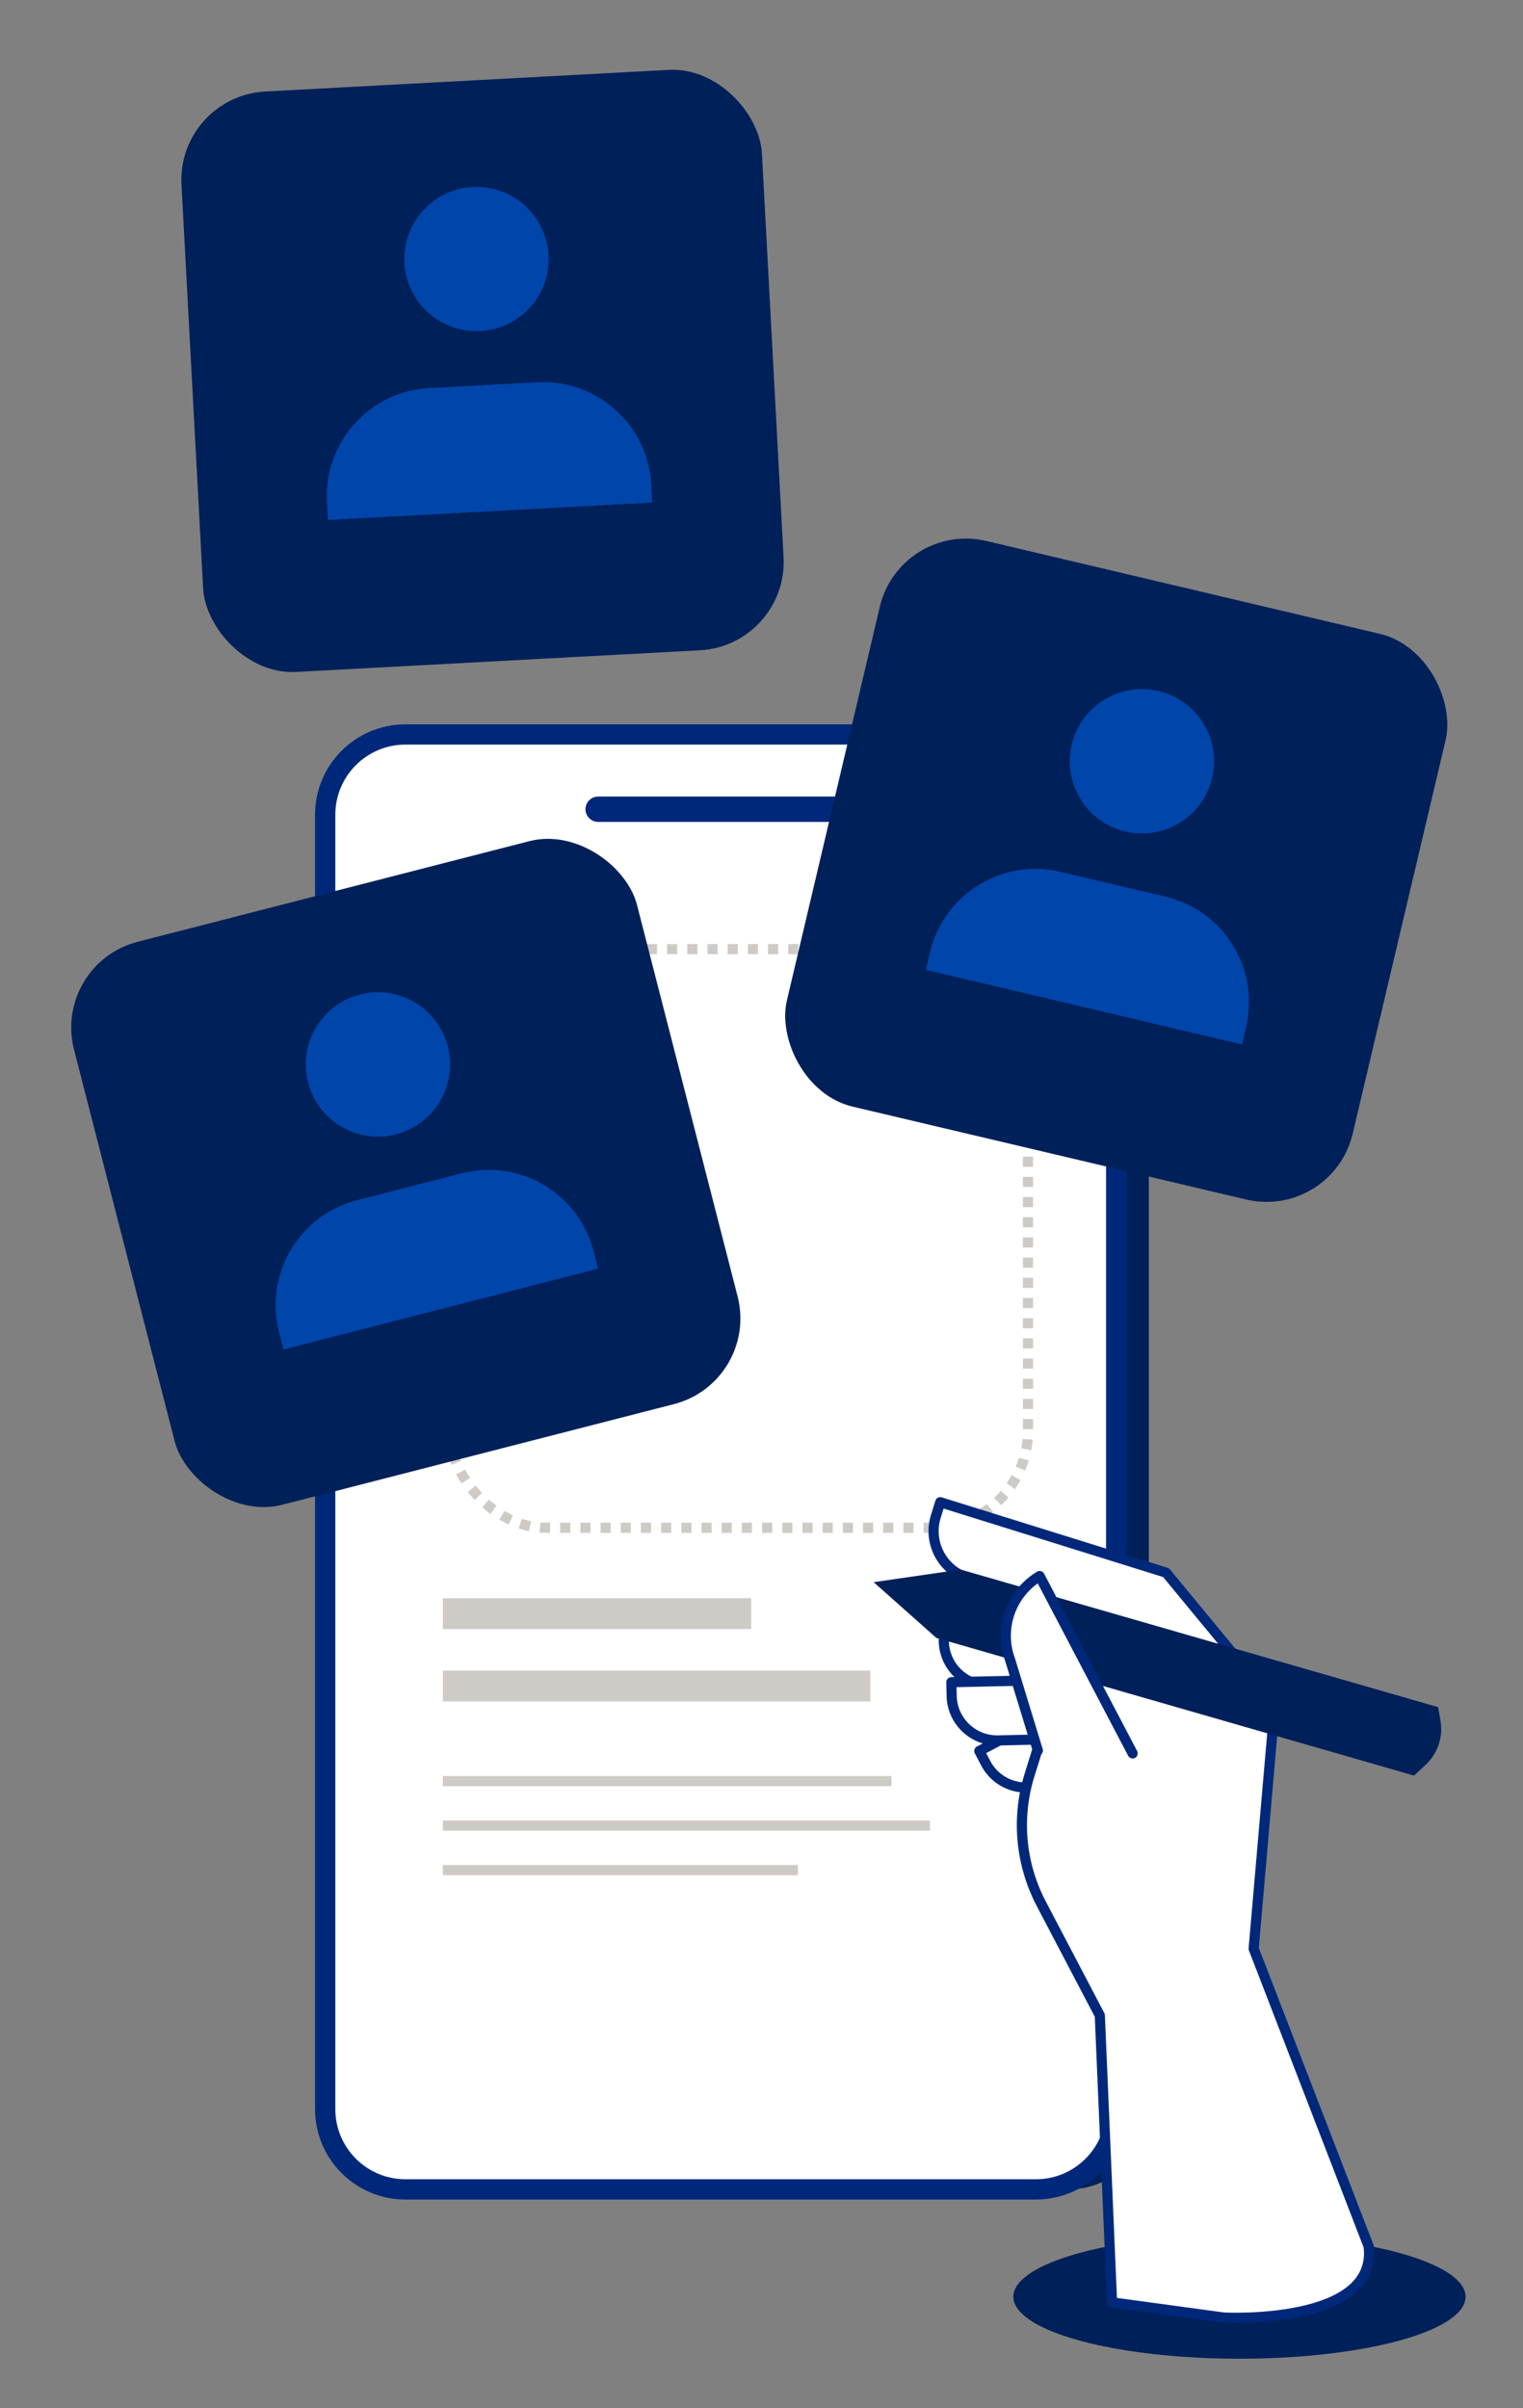 <?xml version="1.0" encoding="UTF-8"?>
<svg id="Layer_2" data-name="Layer 2" xmlns="http://www.w3.org/2000/svg" viewBox="0 0 300.26 474.81">
  <rect x="0" y="0" width="300.26" height="474.81" fill="#808080" stroke="none"/>
  <defs>
    <style>
      .cls-1, .cls-2, .cls-3 {
        stroke-width: 2px;
      }

      .cls-1, .cls-4, .cls-5 {
        fill: #fff;
        stroke: #00287a;
        stroke-linecap: round;
        stroke-linejoin: round;
      }

      .cls-2 {
        stroke-dasharray: 1.99 1.99;
      }

      .cls-2, .cls-6, .cls-3 {
        fill: none;
        stroke: #cecac6;
        stroke-miterlimit: 10;
      }

      .cls-6 {
        stroke-width: 6.08px;
      }

      .cls-7 {
        fill: #0045aa;
      }

      .cls-8 {
        fill: #002059;
      }

      .cls-4 {
        stroke-width: 4px;
      }

      .cls-5 {
        stroke-width: 5px;
      }
    </style>
  </defs>
  <ellipse class="cls-8" cx="244.36" cy="452.84" rx="44.58" ry="12.22"/>
  <g>
    <path class="cls-8" d="M86.36,144.81h124.31c8.73,0,15.82,7.09,15.82,15.82v255.22c0,8.73-7.09,15.82-15.82,15.82h-124.31c-8.73,0-15.82-7.09-15.82-15.82v-255.22c0-8.73,7.09-15.82,15.82-15.82Z"/>
    <path class="cls-4" d="M79.93,144.81h124.31c8.73,0,15.82,7.09,15.82,15.82v255.22c0,8.73-7.09,15.82-15.82,15.82h-124.31c-8.73,0-15.82-7.09-15.82-15.82v-255.22c0-8.73,7.09-15.82,15.82-15.82Z"/>
  </g>
  <line class="cls-5" x1="117.93" y1="159.55" x2="174.51" y2="159.55"/>
  <rect class="cls-2" x="88.58" y="187.13" width="114.09" height="114.09" rx="19.06" ry="19.06"/>
  <g>
    <line class="cls-3" x1="87.31" y1="351.17" x2="175.76" y2="351.17"/>
    <line class="cls-3" x1="87.31" y1="359.94" x2="183.35" y2="359.94"/>
    <line class="cls-3" x1="87.31" y1="368.72" x2="157.31" y2="368.72"/>
  </g>
  <g>
    <line class="cls-6" x1="87.31" y1="318.15" x2="148.09" y2="318.15"/>
    <line class="cls-6" x1="87.31" y1="332.43" x2="171.58" y2="332.43"/>
  </g>
  <g>
    <path class="cls-1" d="M217.59,332.37l-24.52,12.86,1.26,2.4c2.3,4.39,7.72,6.08,12.11,3.78l14.44-7.57-3.29-11.46Z"/>
    <path class="cls-1" d="M219.24,453.95l-2.41-56.58-11.55-22.03c-4.1-7.83-4.93-16.97-2.3-25.4l9.95-31.89-22.04-6.88c-5.13-1.6-7.99-7.06-6.39-12.19l.87-2.8,44.52,13.89,21.44,25.99-4.17,48.15,22.67,58.69c1.89,15.65-28.57,14.04-28.57,14.04l-22.03-3Z"/>
    <path class="cls-1" d="M213.72,326.42l-26.43-8.25-.81,2.58c-1.48,4.73,1.16,9.76,5.89,11.24l15.56,4.86,5.78-10.43Z"/>
    <path class="cls-1" d="M215.24,331.06l-27.68.61.06,2.71c.11,4.95,4.21,8.88,9.17,8.77l16.3-.36,2.15-11.73Z"/>
    <path class="cls-8" d="M283.53,336.59l-94.14-27.13-17.15,2.49,12.38,11,94.14,27.13,2.27-2.09c2.41-2.22,3.53-5.52,2.96-8.75l-.46-2.64Z"/>
    <path class="cls-1" d="M223.3,345.71l-18.34-34.97-.17.11c-5.55,3.44-7.91,10.31-5.64,16.43l5.46,17.86"/>
  </g>
  <g>
    <rect class="cls-8" x="162.76" y="114.29" width="114.6" height="114.6" rx="17.45" ry="17.45" transform="translate(45.31 -45.97) rotate(13.28)"/>
    <g>
      <path class="cls-7" d="M244.85,205.93s.54-2.28.82-3.46c2.71-11.47-4.4-22.97-15.87-25.68-3.79-.89-16.99-4.01-20.77-4.9-11.47-2.71-22.97,4.4-25.68,15.87-.28,1.18-.82,3.46-.82,3.46l62.32,14.71Z"/>
      <path class="cls-7" d="M238.98,153.37c-1.81,7.65-9.47,12.38-17.12,10.58-7.65-1.81-12.38-9.47-10.58-17.12,1.81-7.65,9.47-12.38,17.12-10.58,7.65,1.81,12.39,9.47,10.58,17.12Z"/>
    </g>
  </g>
  <g>
    <rect class="cls-8" x="22.7" y="173.96" width="114.6" height="114.6" rx="17.45" ry="17.45" transform="translate(-55.03 27.19) rotate(-14.41)"/>
    <g>
      <path class="cls-7" d="M117.91,250.14s-.58-2.27-.89-3.45c-2.93-11.42-14.57-18.29-25.98-15.36-3.77.97-16.9,4.34-20.67,5.31-11.42,2.93-18.29,14.57-15.36,25.98.3,1.18.89,3.45.89,3.45l62.01-15.93Z"/>
      <path class="cls-7" d="M88.29,206.33c1.96,7.61-2.63,15.37-10.24,17.32-7.61,1.96-15.37-2.63-17.32-10.24-1.96-7.61,2.63-15.37,10.24-17.32,7.61-1.96,15.37,2.63,17.32,10.24Z"/>
    </g>
  </g>
  <g>
    <rect class="cls-8" x="37.83" y="15.82" width="114.6" height="114.6" rx="17.45" ry="17.45" transform="translate(-3.78 5.21) rotate(-3.07)"/>
    <g>
      <path class="cls-7" d="M128.58,99.09s-.13-2.34-.19-3.55c-.63-11.77-10.69-20.8-22.46-20.17-3.89.21-17.43.94-21.31,1.14-11.77.63-20.8,10.69-20.17,22.46.07,1.21.19,3.55.19,3.55l63.94-3.43Z"/>
      <path class="cls-7" d="M108.15,50.31c.42,7.85-5.6,14.55-13.45,14.97-7.85.42-14.55-5.6-14.97-13.44-.42-7.85,5.6-14.55,13.44-14.97,7.85-.42,14.55,5.6,14.97,13.44Z"/>
    </g>
  </g>
</svg>